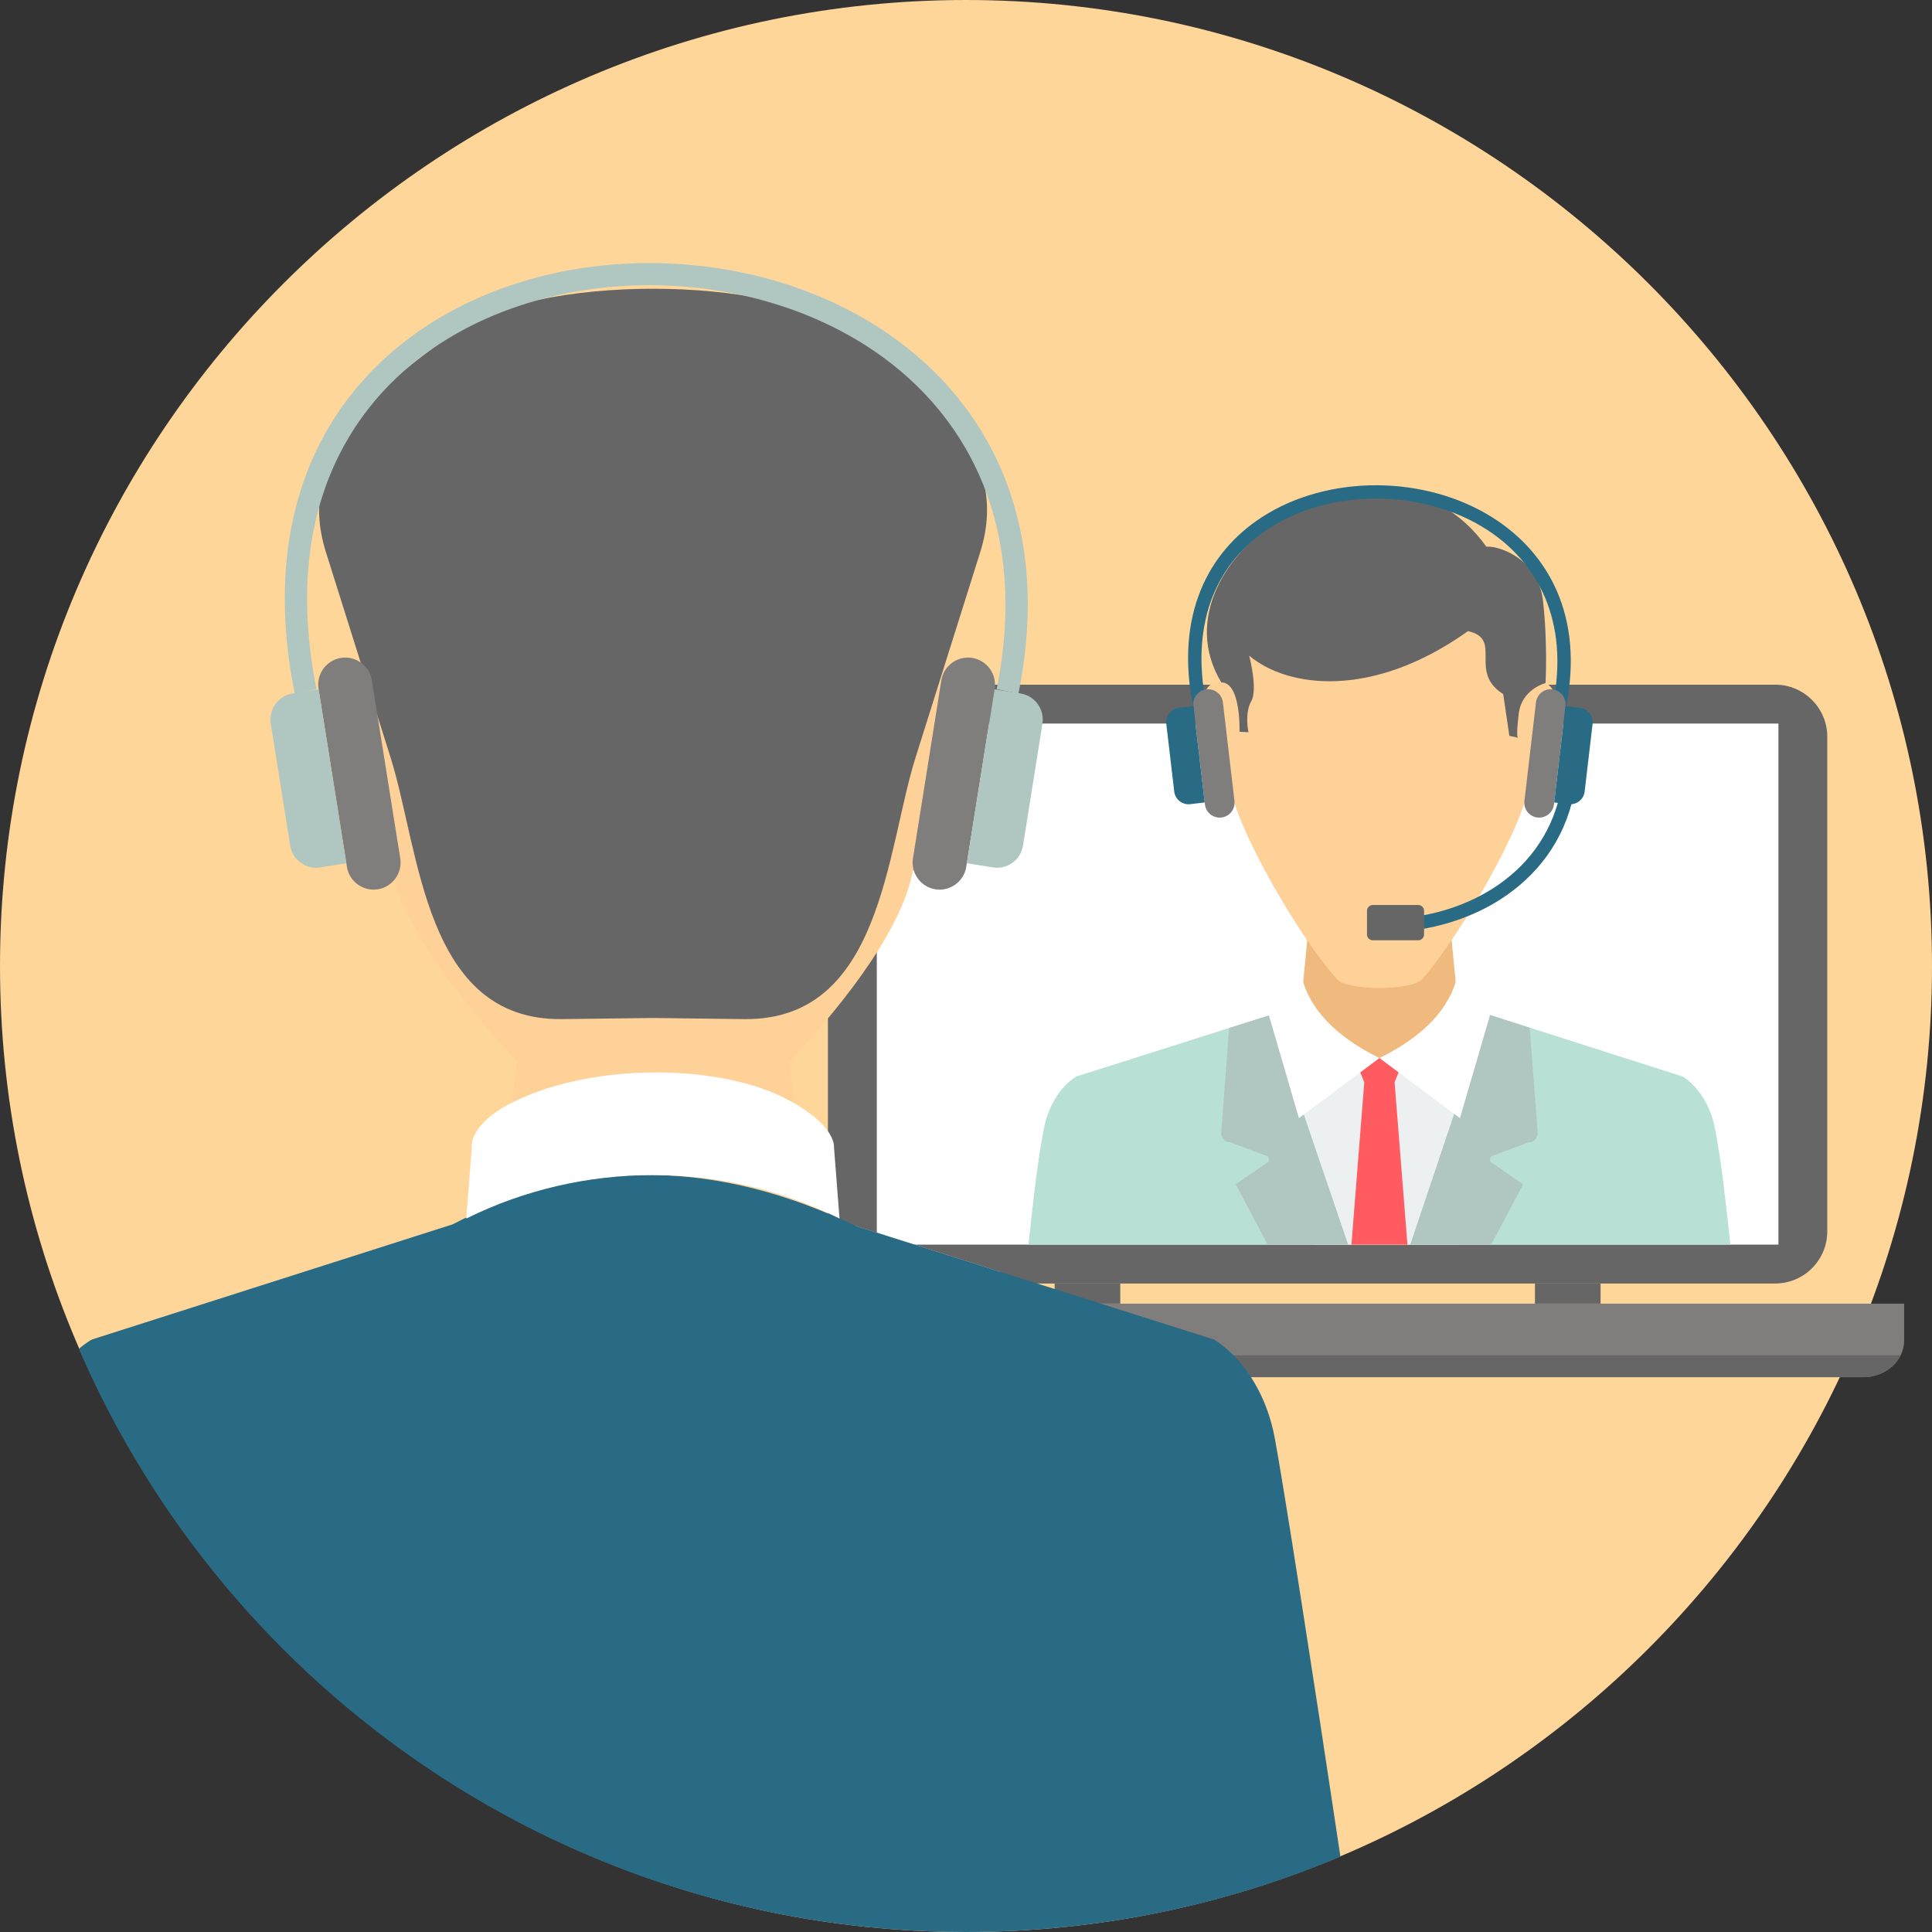 <svg xmlns="http://www.w3.org/2000/svg" version="1.1" xmlns:xlink="http://www.w3.org/1999/xlink" width="512" height="512" x="0" y="0" viewBox="0 0 512 512" style="enable-background:new 0 0 512 512" xml:space="preserve" class=""><rect x="0" y="0" width="512" height="512" fill="#333333" stroke="none"/><g><path d="M256.001 511.999c140.999 0 255.999-115 255.999-256C512 115.001 397 .001 256.001.001 115.001.001 0 115.001 0 255.999c0 141 115.001 256 256.001 256z" style="" fill="#ffd699" data-original="#ffca4f" class="" opacity="1"></path><path d="M233.186 181.447H470.47c7.575 0 13.775 6.2 13.775 13.777v131.143c0 7.577-6.2 13.775-13.775 13.775H233.186c-7.577 0-13.777-6.198-13.777-13.775V195.224c0-7.577 6.2-13.777 13.777-13.777z" style="" fill="#666666" data-original="#666666" class=""></path><path d="M232.358 191.753h238.941v138.086H232.358V191.753z" style="" fill="#ffffff" data-original="#ffffff"></path><path d="M279.49 340.143h17.392v5.337H279.49v-5.337zm127.286 0h17.391v5.337h-17.391v-5.337z" style="" fill="#666666" data-original="#666666" class=""></path><path d="M383.157 233.056h-35.18l-2.851 29.648-5.059 4.062-10.676 6.796 23.824 56.279h24.702l23.827-56.279-10.676-6.796-5.063-4.059-2.848-29.651z" style="" fill="#f0b97d" data-original="#f0b97d"></path><path d="m394.765 268.96 29.159 9.305-37.273 51.576h-38.44l-32.294-54.285 20.602-6.53 18.142 12.806h21.749l18.355-12.872z" style="" fill="#ecf0f1" data-original="#ecf0f1"></path><path d="m372.076 280.659-2.494 6.147 3.404 43.035h-14.844l3.404-43.035-2.494-6.147 6.511-.262 6.513.262z" style="" fill="#ff5b61" data-original="#ff5b61"></path><path d="m394.263 268.8 51.576 16.464s6.677 3.469 8.692 14.029c1.749 9.158 2.732 18.505 4.037 30.549h-84.812l20.507-61.042zm-121.702 61.041c1.305-12.046 2.289-21.391 4.041-30.549 2.013-10.56 8.69-14.029 8.69-14.029l51.226-16.237 20.738 60.815h-84.695z" style="" fill="#b8e0d5" data-original="#15bdb1" class="" opacity="1"></path><path d="m394.263 268.8 11.126 3.552 2.138 28.228s-.591 2.321-2.358 2.111l-10.039 3.775s-.656.658-.07 1.489l8.593 5.888-8.488 15.999h-21.41l20.508-61.042zm-58.295 61.041-8.489-15.999 8.592-5.888a1.149 1.149 0 0 0-.07-1.489l-10.039-3.775c-1.767.21-2.355-2.111-2.355-2.111l2.13-28.137 10.782-3.416 20.738 60.815h-21.289z" style="" fill="#b0c6c0" data-original="#20d0c2" class="" opacity="1"></path><path d="M406.537 172.759c0 2.755 1.005 5.452.931 8.096 9.426-1.748 4.875 26.253-.461 30.103-.421.307-1.466-.377-2.345-.937-1.849 10.297-17.639 37.82-27.681 49.403-2.789 3.216-19.84 3.161-22.599.121-10.282-11.318-26.055-39.168-27.915-49.524-.879.56-1.923 1.244-2.346.937-5.333-3.85-9.887-31.851-.457-30.103-.077-2.644.929-5.341.929-8.096.523-21.745 20.225-32.601 40.972-32.694 20.747.094 40.451 10.949 40.972 32.694z" style="" fill="#fed198" data-original="#fed198" class=""></path><path d="M393.904 144.884c2.973-.345 13.711 2.945 15 14.306 1.291 11.363.676 21.833.676 21.833s-6.293 1.588-7.085 8.036c-.791 6.45-.226 6.45-.226 6.45l-2.28-.513-1.622-11.056c-9.414-5.897.072-14.635-9.345-16.68-25.426 18.122-47.861 15.02-57.977 6.495 0 0 2.361 8.916.541 12.096-1.822 3.179-.734 8.19-.734 8.19l-2.366-.113s.428-13.133-4.82-13.074c-19.95-32.935 43.199-73.845 70.238-35.97z" style="" fill="#666666" data-original="#666666" class=""></path><path d="M386.248 258.471c-.737.052 8.611 10.597 8.611 10.597l-7.956 27.249-21.337-15.92c11.736-5.758 18.739-13.217 20.682-21.926zM344.88 258.471c.737.052-8.61 10.597-8.61 10.597l7.959 27.249 21.337-15.92c-11.737-5.758-18.742-13.217-20.686-21.926z" style="" fill="#ffffff" data-original="#ffffff"></path><path d="M411.542 186.679c4.462-22.264-4.165-37.821-17.711-46.447-8.389-5.343-18.668-8.067-28.914-8.112-10.236-.047-20.424 2.578-28.648 7.931-13.036 8.487-21.137 23.944-16.593 46.629l-3.467.691c-4.882-24.355 3.961-41.045 18.142-50.275 8.809-5.735 19.683-8.547 30.58-8.498 10.887.048 21.83 2.956 30.791 8.664 14.705 9.362 24.087 26.162 19.288 50.109l-3.468-.692z" style="" fill="#296a84" data-original="#ff757c" class="" opacity="1"></path><path d="M319.711 182.686a3.947 3.947 0 0 0-3.453 4.37l3.066 26.139a3.949 3.949 0 0 0 4.37 3.453 3.949 3.949 0 0 0 3.453-4.371l-3.066-26.139a3.948 3.948 0 0 0-4.37-3.452z" style="" fill="#807d7d" data-original="#807d7d" class=""></path><path d="m312.45 187.578 3.817-.447 2.994 25.526-3.844.453a3.825 3.825 0 0 1-4.234-3.346l-2.103-17.919a3.856 3.856 0 0 1 3.37-4.267z" style="" fill="#296a84" data-original="#ff757c" class="" opacity="1"></path><path d="M411.419 182.686a3.944 3.944 0 0 1 3.451 4.37l-3.065 26.139a3.949 3.949 0 0 1-4.371 3.453 3.946 3.946 0 0 1-3.451-4.371l3.066-26.139a3.949 3.949 0 0 1 4.37-3.452z" style="" fill="#807d7d" data-original="#807d7d" class=""></path><path d="m418.682 187.578-3.819-.447-2.994 25.526 3.845.453a3.826 3.826 0 0 0 4.234-3.346l2.102-17.919a3.855 3.855 0 0 0-3.368-4.267z" style="" fill="#296a84" data-original="#ff757c" class="" opacity="1"></path><path d="M413.43 210.495c-2.509 11.106-9.154 19.441-17.806 24.951-6.424 4.091-13.954 6.646-21.73 7.641v3.548c8.435-1.017 16.633-3.766 23.624-8.217 9.639-6.138 16.991-15.473 19.56-27.922l-3.648-.001z" style="" fill="#296a84" data-original="#ff757c" class="" opacity="1"></path><path d="M363.827 239.836h12.006c.858 0 1.561.7 1.561 1.559v6.238c0 .857-.702 1.559-1.561 1.559h-12.006a1.563 1.563 0 0 1-1.559-1.559v-6.238c0-.858.7-1.559 1.559-1.559z" style="" fill="#666666" data-original="#666666" class=""></path><path d="M216.321 345.478h288.3v9.747c0 5.361-4.861 9.745-10.805 9.745H227.125c-5.943 0-10.804-4.384-10.804-9.745v-9.747z" style="" fill="#807d7d" data-original="#807d7d" class=""></path><path d="M217.25 359.17h286.442c-1.689 3.41-5.488 5.801-9.876 5.801H227.125c-4.387-.001-8.186-2.391-9.875-5.801z" style="" fill="#666666" data-original="#666666" class=""></path><path d="M97.14 137.069c0 5.104-1.861 34.618-1.721 39.514-17.463-3.238-5.522 48.636 4.351 55.754.772.56 2.716-.698 4.346-1.734 2.593 14.449 16.506 33.135 32.88 50.675l-6.817 57.161 42.876-2.593 42.877 2.593-6.801-57.029c16.481-17.422 30.21-36.35 32.806-50.806 1.631 1.036 3.569 2.294 4.344 1.734 9.876-7.117 21.813-58.992 4.353-55.754.138-4.896-1.723-34.41-1.723-39.514-.965-40.272-37.458-60.379-75.886-60.55-38.424.17-74.918 20.277-75.885 60.549z" style="" fill="#fed198" data-original="#fed198" class=""></path><path d="M118.946 324.789 64.94 342.028l108.084 149.561 91.96-154.581-38.159-12.094-33.6 23.72h-40.283l-33.996-23.845z" style="" fill="#cccccc" data-original="#cccccc" class=""></path><path d="m160.968 346.458 4.616 11.39-10.261 129.79 10.425 7.979a258.032 258.032 0 0 0 9.96 3.52l15.023-11.499-10.261-129.79 4.616-11.39-12.06-.48-12.058.48z" style="" fill="#0e5e9a" data-original="#0e5e9a" class=""></path><path d="m119.872 324.497-95.524 30.488s-1.418.739-3.437 2.472C60.199 448.369 150.662 511.998 256 511.998c35.187 0 68.714-7.106 99.231-19.948-7.077-47.26-15.306-99.956-17.43-111.081-3.655-19.142-16.099-25.984-16.099-25.984l-94.875-30.071c-36.033-17.273-71.712-18.686-106.955-.417z" style="" fill="#296a84" data-original="#ff757c" class="" opacity="1"></path><path d="M137.038 291.55c-13.009 6.125-11.997 12.409-11.997 12.409l-1.469 18.968c30.903-15.357 68.001-15.359 98.908 0l-1.469-18.968s.666-5.598-11.995-12.409c-17.892-9.625-50.808-9.971-71.978 0z" style="" fill="#ffffff" data-original="#ffffff"></path><path d="M120.086 88.282c-18.869 13.757-42.202 31.104-33.732 57.991l17.156 54.484c7.793 24.751 8.944 69.774 45.455 69.318l24.104-.302 24.104.302c36.511.456 37.662-44.563 45.456-69.318l17.157-54.484c8.467-26.89-14.869-44.234-33.735-57.991-21.514-15.682-84.449-15.684-105.965 0z" style="" fill="#666666" data-original="#666666" class=""></path><path d="M90.355 174.352h-.001c-3.885.62-6.555 4.305-5.936 8.186l7.525 47.202c.62 3.882 4.305 6.554 8.19 5.934h.001c3.884-.619 6.555-4.303 5.936-8.186l-7.526-47.2c-.621-3.884-4.305-6.556-8.189-5.936z" style="" fill="#807d7d" data-original="#807d7d" class=""></path><path d="m77.545 183.776 6.893-1.099 7.35 46.093-6.939 1.106c-3.765.6-7.337-1.988-7.937-5.752l-5.159-32.357c-.605-3.791 2.003-7.386 5.792-7.991z" style="" fill="#b0c6c0" data-original="#20d0c2" class="" opacity="1"></path><path d="M257.655 174.352h.001c3.885.62 6.557 4.305 5.937 8.186l-7.526 47.202c-.618 3.882-4.303 6.554-8.188 5.934h-.002c-3.883-.619-6.554-4.303-5.935-8.186l7.526-47.2c.618-3.884 4.303-6.556 8.187-5.936z" style="" fill="#807d7d" data-original="#807d7d" class=""></path><path d="m270.464 183.776-6.893-1.099-7.35 46.093 6.942 1.106c3.765.6 7.337-1.988 7.937-5.752l5.159-32.357c.605-3.791-2.003-7.386-5.795-7.991z" style="" fill="#b0c6c0" data-original="#20d0c2" class="" opacity="1"></path><path d="M264.129 182.651c8.755-43.687-8.185-74.221-34.784-91.156-16.455-10.477-36.604-15.818-56.69-15.91-20.069-.091-40.045 5.06-56.176 15.559-25.599 16.663-41.517 47.003-32.598 91.507l-5.777 1.152c-9.477-47.289 7.667-79.68 35.176-97.586 17.107-11.136 38.224-16.598 59.4-16.5 21.154.096 42.413 5.746 59.818 16.827 28.528 18.164 46.727 50.768 37.41 97.26l-5.779-1.153z" style="" fill="#b0c6c0" data-original="#20d0c2" class="" opacity="1"></path></g></svg>